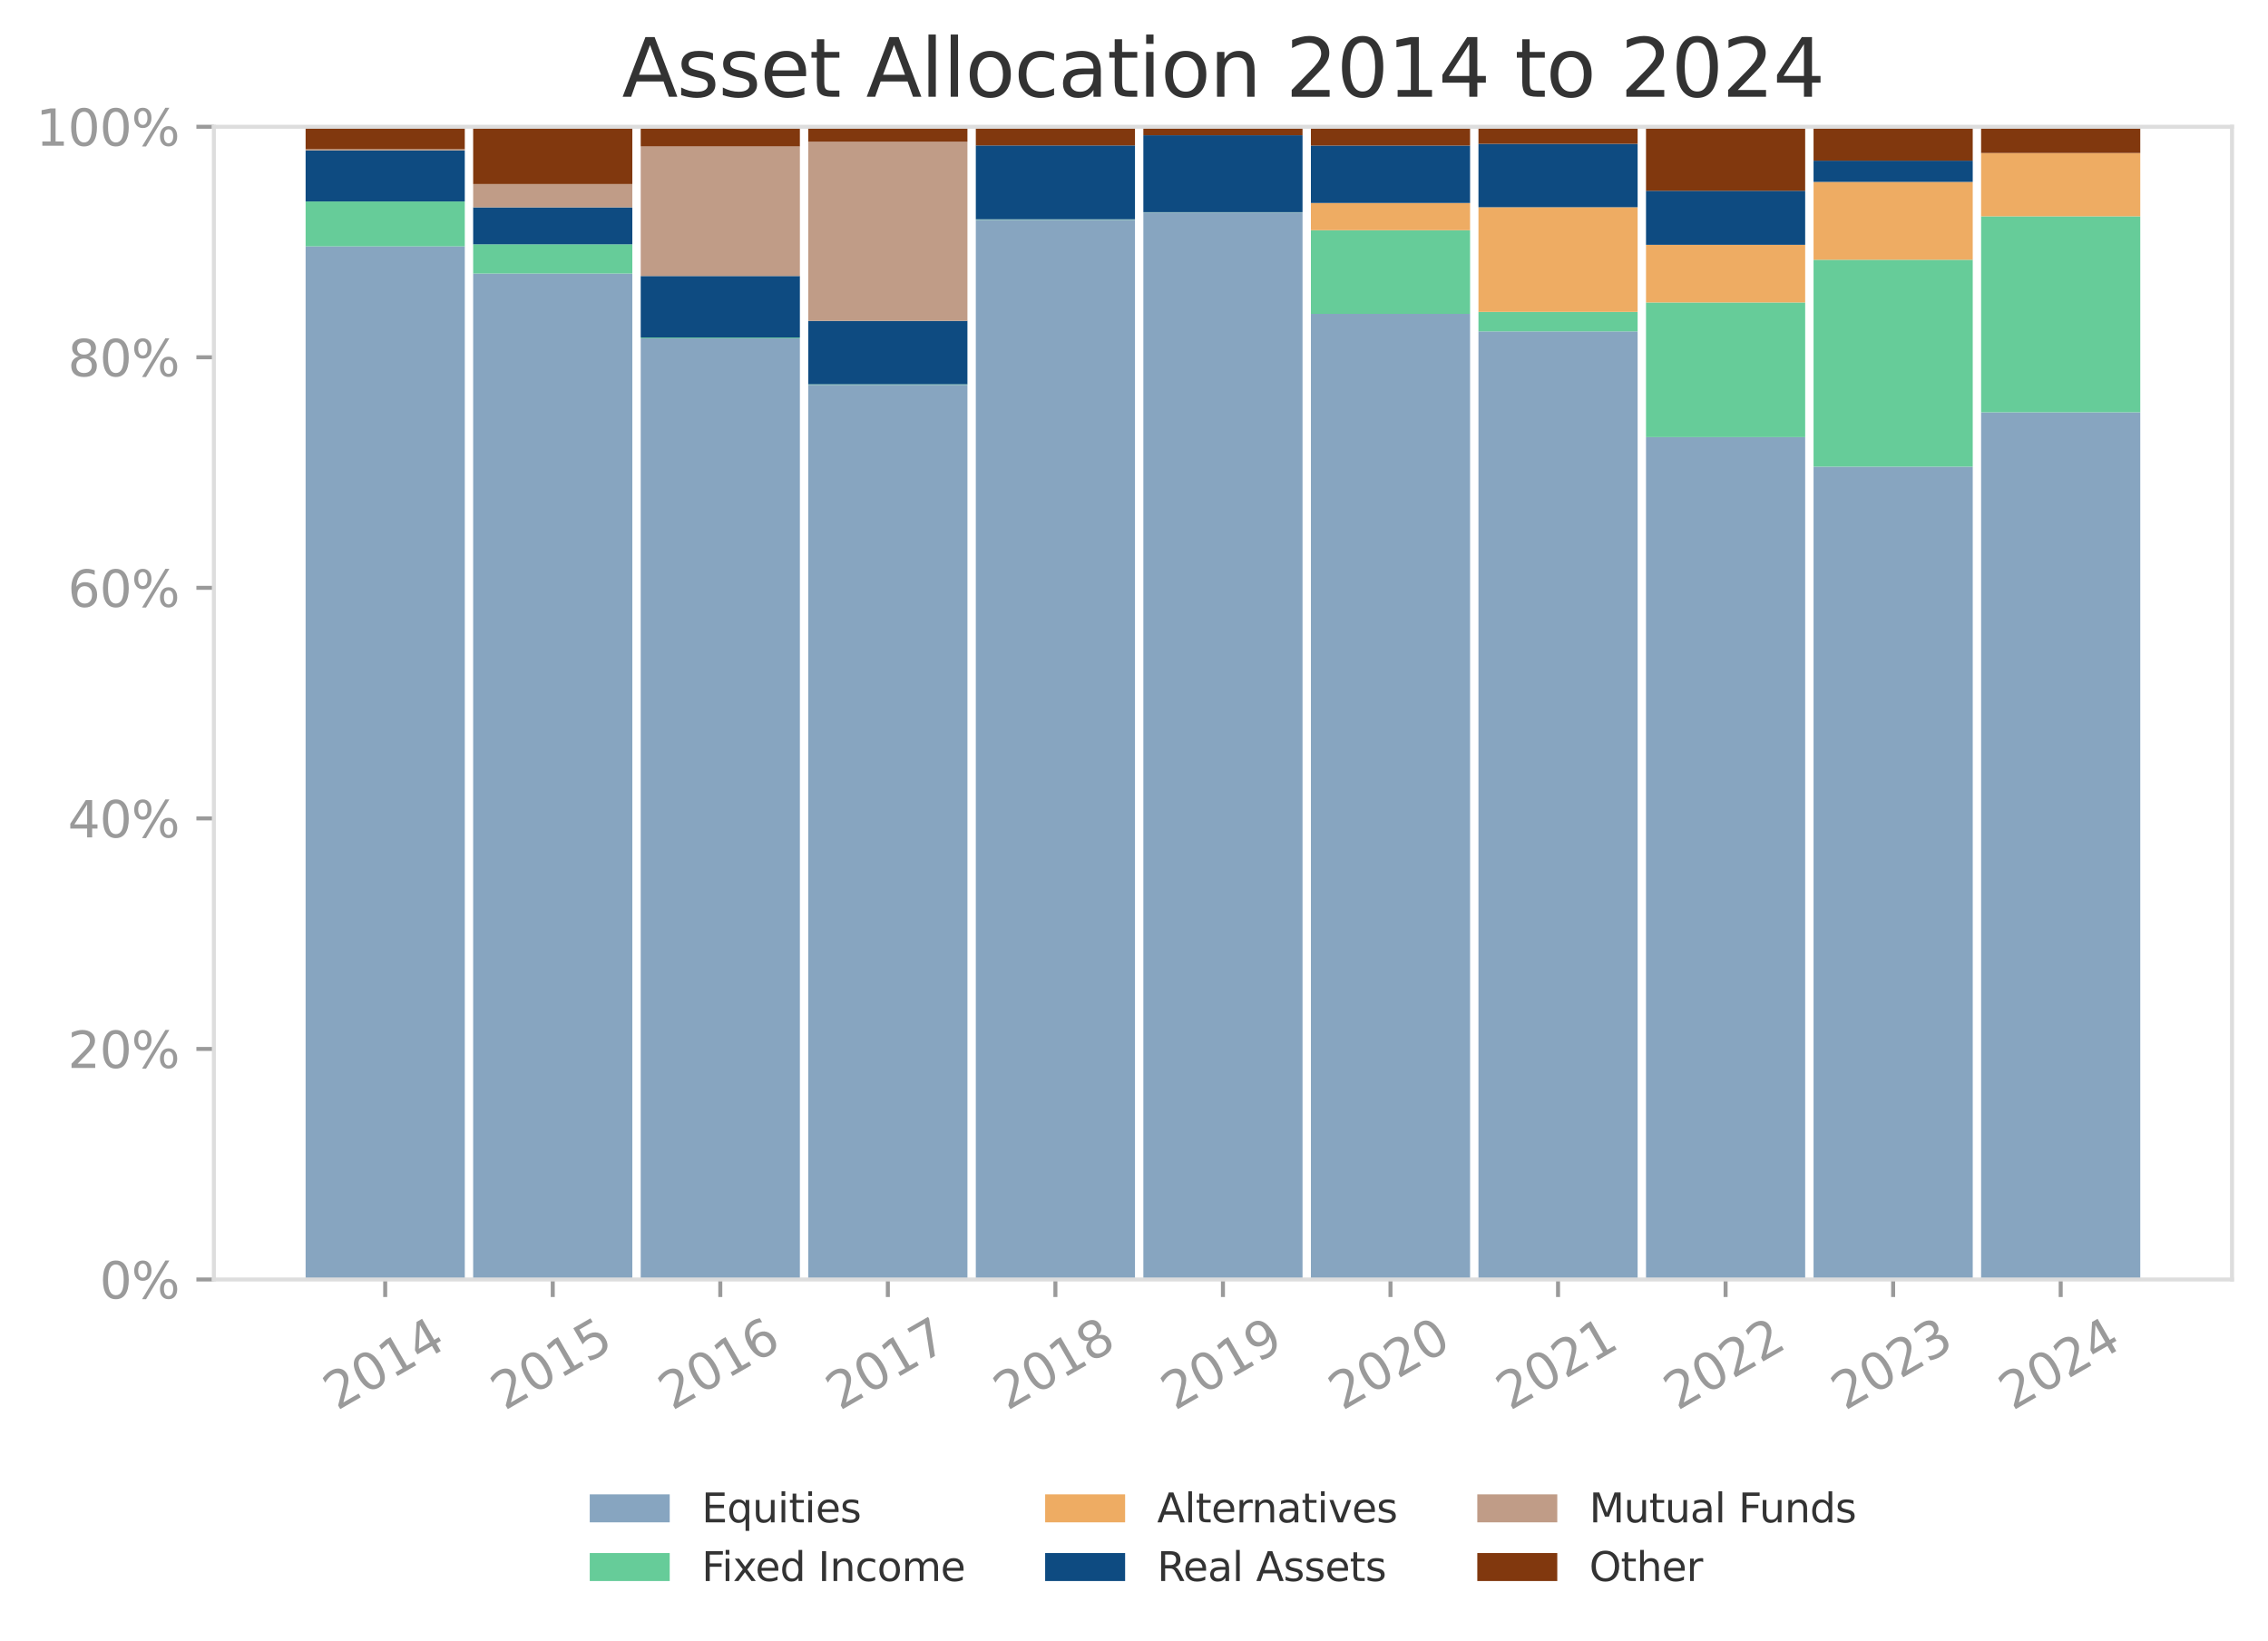 <?xml version="1.0" ?><!DOCTYPE svg  PUBLIC '-//W3C//DTD SVG 1.1//EN'  'http://www.w3.org/Graphics/SVG/1.1/DTD/svg11.dtd'><svg xmlns:xlink="http://www.w3.org/1999/xlink" xmlns="http://www.w3.org/2000/svg" width="100%" viewBox="0 0 453.749 328.398" version="1.1">
 <defs>
  <style type="text/css">*{stroke-linejoin: round; stroke-linecap: butt}</style>
 </defs>
 <g id="figure_1">
  <g id="patch_1">
   <path d="M 0 328.398  L 453.749 328.398  L 453.749 0  L 0 0  L 0 328.398  z " style="fill: none"/>
  </g>
  <g id="axes_1">
   <g id="patch_2">
    <path d="M 42.789 256.004  L 446.549 256.004  L 446.549 25.358  L 42.789 25.358  L 42.789 256.004  z " style="fill: none"/>
   </g>
   <g id="patch_3">
    <path d="M 61.142 256.004  L 92.987 256.004  L 92.987 49.289  L 61.142 49.289  z " clip-path="url(#pe789cc2054)" style="fill: #87a5c0"/>
   </g>
   <g id="patch_4">
    <path d="M 94.663 256.004  L 126.508 256.004  L 126.508 54.73  L 94.663 54.73  z " clip-path="url(#pe789cc2054)" style="fill: #87a5c0"/>
   </g>
   <g id="patch_5">
    <path d="M 128.184 256.004  L 160.029 256.004  L 160.029 67.7  L 128.184 67.7  z " clip-path="url(#pe789cc2054)" style="fill: #87a5c0"/>
   </g>
   <g id="patch_6">
    <path d="M 161.705 256.004  L 193.55 256.004  L 193.55 76.994  L 161.705 76.994  z " clip-path="url(#pe789cc2054)" style="fill: #87a5c0"/>
   </g>
   <g id="patch_7">
    <path d="M 195.226 256.004  L 227.071 256.004  L 227.071 43.97  L 195.226 43.97  z " clip-path="url(#pe789cc2054)" style="fill: #87a5c0"/>
   </g>
   <g id="patch_8">
    <path d="M 228.747 256.004  L 260.592 256.004  L 260.592 42.502  L 228.747 42.502  z " clip-path="url(#pe789cc2054)" style="fill: #87a5c0"/>
   </g>
   <g id="patch_9">
    <path d="M 262.268 256.004  L 294.112 256.004  L 294.112 62.798  L 262.268 62.798  z " clip-path="url(#pe789cc2054)" style="fill: #87a5c0"/>
   </g>
   <g id="patch_10">
    <path d="M 295.789 256.004  L 327.633 256.004  L 327.633 66.309  L 295.789 66.309  z " clip-path="url(#pe789cc2054)" style="fill: #87a5c0"/>
   </g>
   <g id="patch_11">
    <path d="M 329.309 256.004  L 361.154 256.004  L 361.154 87.46  L 329.309 87.46  z " clip-path="url(#pe789cc2054)" style="fill: #87a5c0"/>
   </g>
   <g id="patch_12">
    <path d="M 362.83 256.004  L 394.675 256.004  L 394.675 93.371  L 362.83 93.371  z " clip-path="url(#pe789cc2054)" style="fill: #87a5c0"/>
   </g>
   <g id="patch_13">
    <path d="M 396.351 256.004  L 428.196 256.004  L 428.196 82.494  L 396.351 82.494  z " clip-path="url(#pe789cc2054)" style="fill: #87a5c0"/>
   </g>
   <g id="patch_14">
    <path d="M 61.142 49.289  L 92.987 49.289  L 92.987 40.308  L 61.142 40.308  z " clip-path="url(#pe789cc2054)" style="fill: #66cc99"/>
   </g>
   <g id="patch_15">
    <path d="M 94.663 54.73  L 126.508 54.73  L 126.508 48.881  L 94.663 48.881  z " clip-path="url(#pe789cc2054)" style="fill: #66cc99"/>
   </g>
   <g id="patch_16">
    <path d="M 128.184 67.7  L 160.029 67.7  L 160.029 67.534  L 128.184 67.534  z " clip-path="url(#pe789cc2054)" style="fill: #66cc99"/>
   </g>
   <g id="patch_17">
    <path d="M 161.705 76.994  L 193.55 76.994  L 193.55 76.885  L 161.705 76.885  z " clip-path="url(#pe789cc2054)" style="fill: #66cc99"/>
   </g>
   <g id="patch_18">
    <path d="M 195.226 43.97  L 227.071 43.97  L 227.071 43.882  L 195.226 43.882  z " clip-path="url(#pe789cc2054)" style="fill: #66cc99"/>
   </g>
   <g id="patch_19">
    <path d="M 228.747 42.502  L 260.592 42.502  L 260.592 42.454  L 228.747 42.454  z " clip-path="url(#pe789cc2054)" style="fill: #66cc99"/>
   </g>
   <g id="patch_20">
    <path d="M 262.268 62.798  L 294.112 62.798  L 294.112 46.063  L 262.268 46.063  z " clip-path="url(#pe789cc2054)" style="fill: #66cc99"/>
   </g>
   <g id="patch_21">
    <path d="M 295.789 66.309  L 327.633 66.309  L 327.633 62.401  L 295.789 62.401  z " clip-path="url(#pe789cc2054)" style="fill: #66cc99"/>
   </g>
   <g id="patch_22">
    <path d="M 329.309 87.46  L 361.154 87.46  L 361.154 60.518  L 329.309 60.518  z " clip-path="url(#pe789cc2054)" style="fill: #66cc99"/>
   </g>
   <g id="patch_23">
    <path d="M 362.83 93.371  L 394.675 93.371  L 394.675 51.971  L 362.83 51.971  z " clip-path="url(#pe789cc2054)" style="fill: #66cc99"/>
   </g>
   <g id="patch_24">
    <path d="M 396.351 82.494  L 428.196 82.494  L 428.196 43.281  L 396.351 43.281  z " clip-path="url(#pe789cc2054)" style="fill: #66cc99"/>
   </g>
   <g id="patch_25">
    <path d="M 61.142 40.308  L 92.987 40.308  L 92.987 40.308  L 61.142 40.308  z " clip-path="url(#pe789cc2054)" style="fill: #eeac63"/>
   </g>
   <g id="patch_26">
    <path d="M 94.663 48.881  L 126.508 48.881  L 126.508 48.881  L 94.663 48.881  z " clip-path="url(#pe789cc2054)" style="fill: #eeac63"/>
   </g>
   <g id="patch_27">
    <path d="M 128.184 67.534  L 160.029 67.534  L 160.029 67.534  L 128.184 67.534  z " clip-path="url(#pe789cc2054)" style="fill: #eeac63"/>
   </g>
   <g id="patch_28">
    <path d="M 161.705 76.885  L 193.55 76.885  L 193.55 76.885  L 161.705 76.885  z " clip-path="url(#pe789cc2054)" style="fill: #eeac63"/>
   </g>
   <g id="patch_29">
    <path d="M 195.226 43.882  L 227.071 43.882  L 227.071 43.882  L 195.226 43.882  z " clip-path="url(#pe789cc2054)" style="fill: #eeac63"/>
   </g>
   <g id="patch_30">
    <path d="M 228.747 42.454  L 260.592 42.454  L 260.592 42.454  L 228.747 42.454  z " clip-path="url(#pe789cc2054)" style="fill: #eeac63"/>
   </g>
   <g id="patch_31">
    <path d="M 262.268 46.063  L 294.112 46.063  L 294.112 40.612  L 262.268 40.612  z " clip-path="url(#pe789cc2054)" style="fill: #eeac63"/>
   </g>
   <g id="patch_32">
    <path d="M 295.789 62.401  L 327.633 62.401  L 327.633 41.46  L 295.789 41.46  z " clip-path="url(#pe789cc2054)" style="fill: #eeac63"/>
   </g>
   <g id="patch_33">
    <path d="M 329.309 60.518  L 361.154 60.518  L 361.154 48.983  L 329.309 48.983  z " clip-path="url(#pe789cc2054)" style="fill: #eeac63"/>
   </g>
   <g id="patch_34">
    <path d="M 362.83 51.971  L 394.675 51.971  L 394.675 36.397  L 362.83 36.397  z " clip-path="url(#pe789cc2054)" style="fill: #eeac63"/>
   </g>
   <g id="patch_35">
    <path d="M 396.351 43.281  L 428.196 43.281  L 428.196 30.616  L 396.351 30.616  z " clip-path="url(#pe789cc2054)" style="fill: #eeac63"/>
   </g>
   <g id="patch_36">
    <path d="M 61.142 40.308  L 92.987 40.308  L 92.987 30.09  L 61.142 30.09  z " clip-path="url(#pe789cc2054)" style="fill: #0e4b81"/>
   </g>
   <g id="patch_37">
    <path d="M 94.663 48.881  L 126.508 48.881  L 126.508 41.49  L 94.663 41.49  z " clip-path="url(#pe789cc2054)" style="fill: #0e4b81"/>
   </g>
   <g id="patch_38">
    <path d="M 128.184 67.534  L 160.029 67.534  L 160.029 55.227  L 128.184 55.227  z " clip-path="url(#pe789cc2054)" style="fill: #0e4b81"/>
   </g>
   <g id="patch_39">
    <path d="M 161.705 76.885  L 193.55 76.885  L 193.55 64.194  L 161.705 64.194  z " clip-path="url(#pe789cc2054)" style="fill: #0e4b81"/>
   </g>
   <g id="patch_40">
    <path d="M 195.226 43.882  L 227.071 43.882  L 227.071 29.101  L 195.226 29.101  z " clip-path="url(#pe789cc2054)" style="fill: #0e4b81"/>
   </g>
   <g id="patch_41">
    <path d="M 228.747 42.454  L 260.592 42.454  L 260.592 27.058  L 228.747 27.058  z " clip-path="url(#pe789cc2054)" style="fill: #0e4b81"/>
   </g>
   <g id="patch_42">
    <path d="M 262.268 40.612  L 294.112 40.612  L 294.112 29.127  L 262.268 29.127  z " clip-path="url(#pe789cc2054)" style="fill: #0e4b81"/>
   </g>
   <g id="patch_43">
    <path d="M 295.789 41.46  L 327.633 41.46  L 327.633 28.778  L 295.789 28.778  z " clip-path="url(#pe789cc2054)" style="fill: #0e4b81"/>
   </g>
   <g id="patch_44">
    <path d="M 329.309 48.983  L 361.154 48.983  L 361.154 38.17  L 329.309 38.17  z " clip-path="url(#pe789cc2054)" style="fill: #0e4b81"/>
   </g>
   <g id="patch_45">
    <path d="M 362.83 36.397  L 394.675 36.397  L 394.675 32.145  L 362.83 32.145  z " clip-path="url(#pe789cc2054)" style="fill: #0e4b81"/>
   </g>
   <g id="patch_46">
    <path d="M 396.351 30.616  L 428.196 30.616  L 428.196 30.616  L 396.351 30.616  z " clip-path="url(#pe789cc2054)" style="fill: #0e4b81"/>
   </g>
   <g id="patch_47">
    <path d="M 61.142 30.09  L 92.987 30.09  L 92.987 29.86  L 61.142 29.86  z " clip-path="url(#pe789cc2054)" style="fill: #c09c87"/>
   </g>
   <g id="patch_48">
    <path d="M 94.663 41.49  L 126.508 41.49  L 126.508 36.816  L 94.663 36.816  z " clip-path="url(#pe789cc2054)" style="fill: #c09c87"/>
   </g>
   <g id="patch_49">
    <path d="M 128.184 55.227  L 160.029 55.227  L 160.029 29.289  L 128.184 29.289  z " clip-path="url(#pe789cc2054)" style="fill: #c09c87"/>
   </g>
   <g id="patch_50">
    <path d="M 161.705 64.194  L 193.55 64.194  L 193.55 28.346  L 161.705 28.346  z " clip-path="url(#pe789cc2054)" style="fill: #c09c87"/>
   </g>
   <g id="patch_51">
    <path d="M 195.226 29.101  L 227.071 29.101  L 227.071 29.101  L 195.226 29.101  z " clip-path="url(#pe789cc2054)" style="fill: #c09c87"/>
   </g>
   <g id="patch_52">
    <path d="M 228.747 27.058  L 260.592 27.058  L 260.592 27.058  L 228.747 27.058  z " clip-path="url(#pe789cc2054)" style="fill: #c09c87"/>
   </g>
   <g id="patch_53">
    <path d="M 262.268 29.127  L 294.112 29.127  L 294.112 29.127  L 262.268 29.127  z " clip-path="url(#pe789cc2054)" style="fill: #c09c87"/>
   </g>
   <g id="patch_54">
    <path d="M 295.789 28.778  L 327.633 28.778  L 327.633 28.778  L 295.789 28.778  z " clip-path="url(#pe789cc2054)" style="fill: #c09c87"/>
   </g>
   <g id="patch_55">
    <path d="M 329.309 38.17  L 361.154 38.17  L 361.154 38.17  L 329.309 38.17  z " clip-path="url(#pe789cc2054)" style="fill: #c09c87"/>
   </g>
   <g id="patch_56">
    <path d="M 362.83 32.145  L 394.675 32.145  L 394.675 32.145  L 362.83 32.145  z " clip-path="url(#pe789cc2054)" style="fill: #c09c87"/>
   </g>
   <g id="patch_57">
    <path d="M 396.351 30.616  L 428.196 30.616  L 428.196 30.616  L 396.351 30.616  z " clip-path="url(#pe789cc2054)" style="fill: #c09c87"/>
   </g>
   <g id="patch_58">
    <path d="M 61.142 29.86  L 92.987 29.86  L 92.987 25.358  L 61.142 25.358  z " clip-path="url(#pe789cc2054)" style="fill: #81380e"/>
   </g>
   <g id="patch_59">
    <path d="M 94.663 36.816  L 126.508 36.816  L 126.508 25.358  L 94.663 25.358  z " clip-path="url(#pe789cc2054)" style="fill: #81380e"/>
   </g>
   <g id="patch_60">
    <path d="M 128.184 29.289  L 160.029 29.289  L 160.029 25.147  L 128.184 25.147  z " clip-path="url(#pe789cc2054)" style="fill: #81380e"/>
   </g>
   <g id="patch_61">
    <path d="M 161.705 28.346  L 193.55 28.346  L 193.55 25.161  L 161.705 25.161  z " clip-path="url(#pe789cc2054)" style="fill: #81380e"/>
   </g>
   <g id="patch_62">
    <path d="M 195.226 29.101  L 227.071 29.101  L 227.071 25.306  L 195.226 25.306  z " clip-path="url(#pe789cc2054)" style="fill: #81380e"/>
   </g>
   <g id="patch_63">
    <path d="M 228.747 27.058  L 260.592 27.058  L 260.592 24.411  L 228.747 24.411  z " clip-path="url(#pe789cc2054)" style="fill: #81380e"/>
   </g>
   <g id="patch_64">
    <path d="M 262.268 29.127  L 294.112 29.127  L 294.112 25.358  L 262.268 25.358  z " clip-path="url(#pe789cc2054)" style="fill: #81380e"/>
   </g>
   <g id="patch_65">
    <path d="M 295.789 28.778  L 327.633 28.778  L 327.633 25.358  L 295.789 25.358  z " clip-path="url(#pe789cc2054)" style="fill: #81380e"/>
   </g>
   <g id="patch_66">
    <path d="M 329.309 38.17  L 361.154 38.17  L 361.154 25.358  L 329.309 25.358  z " clip-path="url(#pe789cc2054)" style="fill: #81380e"/>
   </g>
   <g id="patch_67">
    <path d="M 362.83 32.145  L 394.675 32.145  L 394.675 25.358  L 362.83 25.358  z " clip-path="url(#pe789cc2054)" style="fill: #81380e"/>
   </g>
   <g id="patch_68">
    <path d="M 396.351 30.616  L 428.196 30.616  L 428.196 25.35  L 396.351 25.35  z " clip-path="url(#pe789cc2054)" style="fill: #81380e"/>
   </g>
   <g id="matplotlib.axis_1">
    <g id="xtick_1">
     <g id="line2d_1">
      <defs>
       <path id="m62dca1f983" d="M 0 0  L 0 3.5  " style="stroke: #9a9a9a; stroke-width: 0.8"/>
      </defs>
      <g>
       <use xlink:href="#m62dca1f983" x="77.064" y="256.004" style="fill: #9a9a9a; stroke: #9a9a9a; stroke-width: 0.8"/>
      </g>
     </g>
     <g id="text_1">
      <!-- 2014 -->
      <g style="fill: #9a9a9a" transform="translate(67.424 282.309) rotate(-30) scale(0.1 -0.1)">
       <defs>
        <path id="DejaVuSans-32" d="M 1228 531  L 3431 531  L 3431 0  L 469 0  L 469 531  Q 828 903 1448 1529  Q 2069 2156 2228 2338  Q 2531 2678 2651 2914  Q 2772 3150 2772 3378  Q 2772 3750 2511 3984  Q 2250 4219 1831 4219  Q 1534 4219 1204 4116  Q 875 4013 500 3803  L 500 4441  Q 881 4594 1212 4672  Q 1544 4750 1819 4750  Q 2544 4750 2975 4387  Q 3406 4025 3406 3419  Q 3406 3131 3298 2873  Q 3191 2616 2906 2266  Q 2828 2175 2409 1742  Q 1991 1309 1228 531  z " transform="scale(0.016)"/>
        <path id="DejaVuSans-30" d="M 2034 4250  Q 1547 4250 1301 3770  Q 1056 3291 1056 2328  Q 1056 1369 1301 889  Q 1547 409 2034 409  Q 2525 409 2770 889  Q 3016 1369 3016 2328  Q 3016 3291 2770 3770  Q 2525 4250 2034 4250  z M 2034 4750  Q 2819 4750 3233 4129  Q 3647 3509 3647 2328  Q 3647 1150 3233 529  Q 2819 -91 2034 -91  Q 1250 -91 836 529  Q 422 1150 422 2328  Q 422 3509 836 4129  Q 1250 4750 2034 4750  z " transform="scale(0.016)"/>
        <path id="DejaVuSans-31" d="M 794 531  L 1825 531  L 1825 4091  L 703 3866  L 703 4441  L 1819 4666  L 2450 4666  L 2450 531  L 3481 531  L 3481 0  L 794 0  L 794 531  z " transform="scale(0.016)"/>
        <path id="DejaVuSans-34" d="M 2419 4116  L 825 1625  L 2419 1625  L 2419 4116  z M 2253 4666  L 3047 4666  L 3047 1625  L 3713 1625  L 3713 1100  L 3047 1100  L 3047 0  L 2419 0  L 2419 1100  L 313 1100  L 313 1709  L 2253 4666  z " transform="scale(0.016)"/>
       </defs>
       <use xlink:href="#DejaVuSans-32"/>
       <use xlink:href="#DejaVuSans-30" x="63.623"/>
       <use xlink:href="#DejaVuSans-31" x="127.246"/>
       <use xlink:href="#DejaVuSans-34" x="190.869"/>
      </g>
     </g>
    </g>
    <g id="xtick_2">
     <g id="line2d_2">
      <g>
       <use xlink:href="#m62dca1f983" x="110.585" y="256.004" style="fill: #9a9a9a; stroke: #9a9a9a; stroke-width: 0.8"/>
      </g>
     </g>
     <g id="text_2">
      <!-- 2015 -->
      <g style="fill: #9a9a9a" transform="translate(100.945 282.309) rotate(-30) scale(0.1 -0.1)">
       <defs>
        <path id="DejaVuSans-35" d="M 691 4666  L 3169 4666  L 3169 4134  L 1269 4134  L 1269 2991  Q 1406 3038 1543 3061  Q 1681 3084 1819 3084  Q 2600 3084 3056 2656  Q 3513 2228 3513 1497  Q 3513 744 3044 326  Q 2575 -91 1722 -91  Q 1428 -91 1123 -41  Q 819 9 494 109  L 494 744  Q 775 591 1075 516  Q 1375 441 1709 441  Q 2250 441 2565 725  Q 2881 1009 2881 1497  Q 2881 1984 2565 2268  Q 2250 2553 1709 2553  Q 1456 2553 1204 2497  Q 953 2441 691 2322  L 691 4666  z " transform="scale(0.016)"/>
       </defs>
       <use xlink:href="#DejaVuSans-32"/>
       <use xlink:href="#DejaVuSans-30" x="63.623"/>
       <use xlink:href="#DejaVuSans-31" x="127.246"/>
       <use xlink:href="#DejaVuSans-35" x="190.869"/>
      </g>
     </g>
    </g>
    <g id="xtick_3">
     <g id="line2d_3">
      <g>
       <use xlink:href="#m62dca1f983" x="144.106" y="256.004" style="fill: #9a9a9a; stroke: #9a9a9a; stroke-width: 0.8"/>
      </g>
     </g>
     <g id="text_3">
      <!-- 2016 -->
      <g style="fill: #9a9a9a" transform="translate(134.466 282.309) rotate(-30) scale(0.1 -0.1)">
       <defs>
        <path id="DejaVuSans-36" d="M 2113 2584  Q 1688 2584 1439 2293  Q 1191 2003 1191 1497  Q 1191 994 1439 701  Q 1688 409 2113 409  Q 2538 409 2786 701  Q 3034 994 3034 1497  Q 3034 2003 2786 2293  Q 2538 2584 2113 2584  z M 3366 4563  L 3366 3988  Q 3128 4100 2886 4159  Q 2644 4219 2406 4219  Q 1781 4219 1451 3797  Q 1122 3375 1075 2522  Q 1259 2794 1537 2939  Q 1816 3084 2150 3084  Q 2853 3084 3261 2657  Q 3669 2231 3669 1497  Q 3669 778 3244 343  Q 2819 -91 2113 -91  Q 1303 -91 875 529  Q 447 1150 447 2328  Q 447 3434 972 4092  Q 1497 4750 2381 4750  Q 2619 4750 2861 4703  Q 3103 4656 3366 4563  z " transform="scale(0.016)"/>
       </defs>
       <use xlink:href="#DejaVuSans-32"/>
       <use xlink:href="#DejaVuSans-30" x="63.623"/>
       <use xlink:href="#DejaVuSans-31" x="127.246"/>
       <use xlink:href="#DejaVuSans-36" x="190.869"/>
      </g>
     </g>
    </g>
    <g id="xtick_4">
     <g id="line2d_4">
      <g>
       <use xlink:href="#m62dca1f983" x="177.627" y="256.004" style="fill: #9a9a9a; stroke: #9a9a9a; stroke-width: 0.8"/>
      </g>
     </g>
     <g id="text_4">
      <!-- 2017 -->
      <g style="fill: #9a9a9a" transform="translate(167.987 282.309) rotate(-30) scale(0.1 -0.1)">
       <defs>
        <path id="DejaVuSans-37" d="M 525 4666  L 3525 4666  L 3525 4397  L 1831 0  L 1172 0  L 2766 4134  L 525 4134  L 525 4666  z " transform="scale(0.016)"/>
       </defs>
       <use xlink:href="#DejaVuSans-32"/>
       <use xlink:href="#DejaVuSans-30" x="63.623"/>
       <use xlink:href="#DejaVuSans-31" x="127.246"/>
       <use xlink:href="#DejaVuSans-37" x="190.869"/>
      </g>
     </g>
    </g>
    <g id="xtick_5">
     <g id="line2d_5">
      <g>
       <use xlink:href="#m62dca1f983" x="211.148" y="256.004" style="fill: #9a9a9a; stroke: #9a9a9a; stroke-width: 0.8"/>
      </g>
     </g>
     <g id="text_5">
      <!-- 2018 -->
      <g style="fill: #9a9a9a" transform="translate(201.508 282.309) rotate(-30) scale(0.1 -0.1)">
       <defs>
        <path id="DejaVuSans-38" d="M 2034 2216  Q 1584 2216 1326 1975  Q 1069 1734 1069 1313  Q 1069 891 1326 650  Q 1584 409 2034 409  Q 2484 409 2743 651  Q 3003 894 3003 1313  Q 3003 1734 2745 1975  Q 2488 2216 2034 2216  z M 1403 2484  Q 997 2584 770 2862  Q 544 3141 544 3541  Q 544 4100 942 4425  Q 1341 4750 2034 4750  Q 2731 4750 3128 4425  Q 3525 4100 3525 3541  Q 3525 3141 3298 2862  Q 3072 2584 2669 2484  Q 3125 2378 3379 2068  Q 3634 1759 3634 1313  Q 3634 634 3220 271  Q 2806 -91 2034 -91  Q 1263 -91 848 271  Q 434 634 434 1313  Q 434 1759 690 2068  Q 947 2378 1403 2484  z M 1172 3481  Q 1172 3119 1398 2916  Q 1625 2713 2034 2713  Q 2441 2713 2670 2916  Q 2900 3119 2900 3481  Q 2900 3844 2670 4047  Q 2441 4250 2034 4250  Q 1625 4250 1398 4047  Q 1172 3844 1172 3481  z " transform="scale(0.016)"/>
       </defs>
       <use xlink:href="#DejaVuSans-32"/>
       <use xlink:href="#DejaVuSans-30" x="63.623"/>
       <use xlink:href="#DejaVuSans-31" x="127.246"/>
       <use xlink:href="#DejaVuSans-38" x="190.869"/>
      </g>
     </g>
    </g>
    <g id="xtick_6">
     <g id="line2d_6">
      <g>
       <use xlink:href="#m62dca1f983" x="244.669" y="256.004" style="fill: #9a9a9a; stroke: #9a9a9a; stroke-width: 0.8"/>
      </g>
     </g>
     <g id="text_6">
      <!-- 2019 -->
      <g style="fill: #9a9a9a" transform="translate(235.029 282.309) rotate(-30) scale(0.1 -0.1)">
       <defs>
        <path id="DejaVuSans-39" d="M 703 97  L 703 672  Q 941 559 1184 500  Q 1428 441 1663 441  Q 2288 441 2617 861  Q 2947 1281 2994 2138  Q 2813 1869 2534 1725  Q 2256 1581 1919 1581  Q 1219 1581 811 2004  Q 403 2428 403 3163  Q 403 3881 828 4315  Q 1253 4750 1959 4750  Q 2769 4750 3195 4129  Q 3622 3509 3622 2328  Q 3622 1225 3098 567  Q 2575 -91 1691 -91  Q 1453 -91 1209 -44  Q 966 3 703 97  z M 1959 2075  Q 2384 2075 2632 2365  Q 2881 2656 2881 3163  Q 2881 3666 2632 3958  Q 2384 4250 1959 4250  Q 1534 4250 1286 3958  Q 1038 3666 1038 3163  Q 1038 2656 1286 2365  Q 1534 2075 1959 2075  z " transform="scale(0.016)"/>
       </defs>
       <use xlink:href="#DejaVuSans-32"/>
       <use xlink:href="#DejaVuSans-30" x="63.623"/>
       <use xlink:href="#DejaVuSans-31" x="127.246"/>
       <use xlink:href="#DejaVuSans-39" x="190.869"/>
      </g>
     </g>
    </g>
    <g id="xtick_7">
     <g id="line2d_7">
      <g>
       <use xlink:href="#m62dca1f983" x="278.19" y="256.004" style="fill: #9a9a9a; stroke: #9a9a9a; stroke-width: 0.8"/>
      </g>
     </g>
     <g id="text_7">
      <!-- 2020 -->
      <g style="fill: #9a9a9a" transform="translate(268.55 282.309) rotate(-30) scale(0.1 -0.1)">
       <use xlink:href="#DejaVuSans-32"/>
       <use xlink:href="#DejaVuSans-30" x="63.623"/>
       <use xlink:href="#DejaVuSans-32" x="127.246"/>
       <use xlink:href="#DejaVuSans-30" x="190.869"/>
      </g>
     </g>
    </g>
    <g id="xtick_8">
     <g id="line2d_8">
      <g>
       <use xlink:href="#m62dca1f983" x="311.711" y="256.004" style="fill: #9a9a9a; stroke: #9a9a9a; stroke-width: 0.8"/>
      </g>
     </g>
     <g id="text_8">
      <!-- 2021 -->
      <g style="fill: #9a9a9a" transform="translate(302.071 282.309) rotate(-30) scale(0.1 -0.1)">
       <use xlink:href="#DejaVuSans-32"/>
       <use xlink:href="#DejaVuSans-30" x="63.623"/>
       <use xlink:href="#DejaVuSans-32" x="127.246"/>
       <use xlink:href="#DejaVuSans-31" x="190.869"/>
      </g>
     </g>
    </g>
    <g id="xtick_9">
     <g id="line2d_9">
      <g>
       <use xlink:href="#m62dca1f983" x="345.232" y="256.004" style="fill: #9a9a9a; stroke: #9a9a9a; stroke-width: 0.8"/>
      </g>
     </g>
     <g id="text_9">
      <!-- 2022 -->
      <g style="fill: #9a9a9a" transform="translate(335.591 282.309) rotate(-30) scale(0.1 -0.1)">
       <use xlink:href="#DejaVuSans-32"/>
       <use xlink:href="#DejaVuSans-30" x="63.623"/>
       <use xlink:href="#DejaVuSans-32" x="127.246"/>
       <use xlink:href="#DejaVuSans-32" x="190.869"/>
      </g>
     </g>
    </g>
    <g id="xtick_10">
     <g id="line2d_10">
      <g>
       <use xlink:href="#m62dca1f983" x="378.753" y="256.004" style="fill: #9a9a9a; stroke: #9a9a9a; stroke-width: 0.8"/>
      </g>
     </g>
     <g id="text_10">
      <!-- 2023 -->
      <g style="fill: #9a9a9a" transform="translate(369.112 282.309) rotate(-30) scale(0.1 -0.1)">
       <defs>
        <path id="DejaVuSans-33" d="M 2597 2516  Q 3050 2419 3304 2112  Q 3559 1806 3559 1356  Q 3559 666 3084 287  Q 2609 -91 1734 -91  Q 1441 -91 1130 -33  Q 819 25 488 141  L 488 750  Q 750 597 1062 519  Q 1375 441 1716 441  Q 2309 441 2620 675  Q 2931 909 2931 1356  Q 2931 1769 2642 2001  Q 2353 2234 1838 2234  L 1294 2234  L 1294 2753  L 1863 2753  Q 2328 2753 2575 2939  Q 2822 3125 2822 3475  Q 2822 3834 2567 4026  Q 2313 4219 1838 4219  Q 1578 4219 1281 4162  Q 984 4106 628 3988  L 628 4550  Q 988 4650 1302 4700  Q 1616 4750 1894 4750  Q 2613 4750 3031 4423  Q 3450 4097 3450 3541  Q 3450 3153 3228 2886  Q 3006 2619 2597 2516  z " transform="scale(0.016)"/>
       </defs>
       <use xlink:href="#DejaVuSans-32"/>
       <use xlink:href="#DejaVuSans-30" x="63.623"/>
       <use xlink:href="#DejaVuSans-32" x="127.246"/>
       <use xlink:href="#DejaVuSans-33" x="190.869"/>
      </g>
     </g>
    </g>
    <g id="xtick_11">
     <g id="line2d_11">
      <g>
       <use xlink:href="#m62dca1f983" x="412.274" y="256.004" style="fill: #9a9a9a; stroke: #9a9a9a; stroke-width: 0.8"/>
      </g>
     </g>
     <g id="text_11">
      <!-- 2024 -->
      <g style="fill: #9a9a9a" transform="translate(402.633 282.309) rotate(-30) scale(0.1 -0.1)">
       <use xlink:href="#DejaVuSans-32"/>
       <use xlink:href="#DejaVuSans-30" x="63.623"/>
       <use xlink:href="#DejaVuSans-32" x="127.246"/>
       <use xlink:href="#DejaVuSans-34" x="190.869"/>
      </g>
     </g>
    </g>
   </g>
   <g id="matplotlib.axis_2">
    <g id="ytick_1">
     <g id="line2d_12">
      <defs>
       <path id="m4199da5efb" d="M 0 0  L -3.5 0  " style="stroke: #9a9a9a; stroke-width: 0.8"/>
      </defs>
      <g>
       <use xlink:href="#m4199da5efb" x="42.789" y="256.004" style="fill: #9a9a9a; stroke: #9a9a9a; stroke-width: 0.8"/>
      </g>
     </g>
     <g id="text_12">
      <!-- 0% -->
      <g style="fill: #9a9a9a" transform="translate(19.925 259.803) scale(0.1 -0.1)">
       <defs>
        <path id="DejaVuSans-25" d="M 4653 2053  Q 4381 2053 4226 1822  Q 4072 1591 4072 1178  Q 4072 772 4226 539  Q 4381 306 4653 306  Q 4919 306 5073 539  Q 5228 772 5228 1178  Q 5228 1588 5073 1820  Q 4919 2053 4653 2053  z M 4653 2450  Q 5147 2450 5437 2106  Q 5728 1763 5728 1178  Q 5728 594 5436 251  Q 5144 -91 4653 -91  Q 4153 -91 3862 251  Q 3572 594 3572 1178  Q 3572 1766 3864 2108  Q 4156 2450 4653 2450  z M 1428 4353  Q 1159 4353 1004 4120  Q 850 3888 850 3481  Q 850 3069 1003 2837  Q 1156 2606 1428 2606  Q 1700 2606 1854 2837  Q 2009 3069 2009 3481  Q 2009 3884 1853 4118  Q 1697 4353 1428 4353  z M 4250 4750  L 4750 4750  L 1831 -91  L 1331 -91  L 4250 4750  z M 1428 4750  Q 1922 4750 2215 4408  Q 2509 4066 2509 3481  Q 2509 2891 2217 2550  Q 1925 2209 1428 2209  Q 931 2209 642 2551  Q 353 2894 353 3481  Q 353 4063 643 4406  Q 934 4750 1428 4750  z " transform="scale(0.016)"/>
       </defs>
       <use xlink:href="#DejaVuSans-30"/>
       <use xlink:href="#DejaVuSans-25" x="63.623"/>
      </g>
     </g>
    </g>
    <g id="ytick_2">
     <g id="line2d_13">
      <g>
       <use xlink:href="#m4199da5efb" x="42.789" y="209.875" style="fill: #9a9a9a; stroke: #9a9a9a; stroke-width: 0.8"/>
      </g>
     </g>
     <g id="text_13">
      <!-- 20% -->
      <g style="fill: #9a9a9a" transform="translate(13.562 213.674) scale(0.1 -0.1)">
       <use xlink:href="#DejaVuSans-32"/>
       <use xlink:href="#DejaVuSans-30" x="63.623"/>
       <use xlink:href="#DejaVuSans-25" x="127.246"/>
      </g>
     </g>
    </g>
    <g id="ytick_3">
     <g id="line2d_14">
      <g>
       <use xlink:href="#m4199da5efb" x="42.789" y="163.745" style="fill: #9a9a9a; stroke: #9a9a9a; stroke-width: 0.8"/>
      </g>
     </g>
     <g id="text_14">
      <!-- 40% -->
      <g style="fill: #9a9a9a" transform="translate(13.562 167.545) scale(0.1 -0.1)">
       <use xlink:href="#DejaVuSans-34"/>
       <use xlink:href="#DejaVuSans-30" x="63.623"/>
       <use xlink:href="#DejaVuSans-25" x="127.246"/>
      </g>
     </g>
    </g>
    <g id="ytick_4">
     <g id="line2d_15">
      <g>
       <use xlink:href="#m4199da5efb" x="42.789" y="117.616" style="fill: #9a9a9a; stroke: #9a9a9a; stroke-width: 0.8"/>
      </g>
     </g>
     <g id="text_15">
      <!-- 60% -->
      <g style="fill: #9a9a9a" transform="translate(13.562 121.415) scale(0.1 -0.1)">
       <use xlink:href="#DejaVuSans-36"/>
       <use xlink:href="#DejaVuSans-30" x="63.623"/>
       <use xlink:href="#DejaVuSans-25" x="127.246"/>
      </g>
     </g>
    </g>
    <g id="ytick_5">
     <g id="line2d_16">
      <g>
       <use xlink:href="#m4199da5efb" x="42.789" y="71.487" style="fill: #9a9a9a; stroke: #9a9a9a; stroke-width: 0.8"/>
      </g>
     </g>
     <g id="text_16">
      <!-- 80% -->
      <g style="fill: #9a9a9a" transform="translate(13.562 75.286) scale(0.1 -0.1)">
       <use xlink:href="#DejaVuSans-38"/>
       <use xlink:href="#DejaVuSans-30" x="63.623"/>
       <use xlink:href="#DejaVuSans-25" x="127.246"/>
      </g>
     </g>
    </g>
    <g id="ytick_6">
     <g id="line2d_17">
      <g>
       <use xlink:href="#m4199da5efb" x="42.789" y="25.358" style="fill: #9a9a9a; stroke: #9a9a9a; stroke-width: 0.8"/>
      </g>
     </g>
     <g id="text_17">
      <!-- 100% -->
      <g style="fill: #9a9a9a" transform="translate(7.2 29.157) scale(0.1 -0.1)">
       <use xlink:href="#DejaVuSans-31"/>
       <use xlink:href="#DejaVuSans-30" x="63.623"/>
       <use xlink:href="#DejaVuSans-30" x="127.246"/>
       <use xlink:href="#DejaVuSans-25" x="190.869"/>
      </g>
     </g>
    </g>
   </g>
   <g id="patch_69">
    <path d="M 42.789 256.004  L 42.789 25.358  " style="fill: none; stroke: #dddddd; stroke-width: 0.8; stroke-linejoin: miter; stroke-linecap: square"/>
   </g>
   <g id="patch_70">
    <path d="M 446.549 256.004  L 446.549 25.358  " style="fill: none; stroke: #dddddd; stroke-width: 0.8; stroke-linejoin: miter; stroke-linecap: square"/>
   </g>
   <g id="patch_71">
    <path d="M 42.789 256.004  L 446.549 256.004  " style="fill: none; stroke: #dddddd; stroke-width: 0.8; stroke-linejoin: miter; stroke-linecap: square"/>
   </g>
   <g id="patch_72">
    <path d="M 42.789 25.358  L 446.549 25.358  " style="fill: none; stroke: #dddddd; stroke-width: 0.8; stroke-linejoin: miter; stroke-linecap: square"/>
   </g>
   <g id="text_18">
    <!-- Asset Allocation 2014 to 2024 -->
    <g style="fill: #333333" transform="translate(124.444 19.358) scale(0.16 -0.16)">
     <defs>
      <path id="DejaVuSans-41" d="M 2188 4044  L 1331 1722  L 3047 1722  L 2188 4044  z M 1831 4666  L 2547 4666  L 4325 0  L 3669 0  L 3244 1197  L 1141 1197  L 716 0  L 50 0  L 1831 4666  z " transform="scale(0.016)"/>
      <path id="DejaVuSans-73" d="M 2834 3397  L 2834 2853  Q 2591 2978 2328 3040  Q 2066 3103 1784 3103  Q 1356 3103 1142 2972  Q 928 2841 928 2578  Q 928 2378 1081 2264  Q 1234 2150 1697 2047  L 1894 2003  Q 2506 1872 2764 1633  Q 3022 1394 3022 966  Q 3022 478 2636 193  Q 2250 -91 1575 -91  Q 1294 -91 989 -36  Q 684 19 347 128  L 347 722  Q 666 556 975 473  Q 1284 391 1588 391  Q 1994 391 2212 530  Q 2431 669 2431 922  Q 2431 1156 2273 1281  Q 2116 1406 1581 1522  L 1381 1569  Q 847 1681 609 1914  Q 372 2147 372 2553  Q 372 3047 722 3315  Q 1072 3584 1716 3584  Q 2034 3584 2315 3537  Q 2597 3491 2834 3397  z " transform="scale(0.016)"/>
      <path id="DejaVuSans-65" d="M 3597 1894  L 3597 1613  L 953 1613  Q 991 1019 1311 708  Q 1631 397 2203 397  Q 2534 397 2845 478  Q 3156 559 3463 722  L 3463 178  Q 3153 47 2828 -22  Q 2503 -91 2169 -91  Q 1331 -91 842 396  Q 353 884 353 1716  Q 353 2575 817 3079  Q 1281 3584 2069 3584  Q 2775 3584 3186 3129  Q 3597 2675 3597 1894  z M 3022 2063  Q 3016 2534 2758 2815  Q 2500 3097 2075 3097  Q 1594 3097 1305 2825  Q 1016 2553 972 2059  L 3022 2063  z " transform="scale(0.016)"/>
      <path id="DejaVuSans-74" d="M 1172 4494  L 1172 3500  L 2356 3500  L 2356 3053  L 1172 3053  L 1172 1153  Q 1172 725 1289 603  Q 1406 481 1766 481  L 2356 481  L 2356 0  L 1766 0  Q 1100 0 847 248  Q 594 497 594 1153  L 594 3053  L 172 3053  L 172 3500  L 594 3500  L 594 4494  L 1172 4494  z " transform="scale(0.016)"/>
      <path id="DejaVuSans-20" transform="scale(0.016)"/>
      <path id="DejaVuSans-6c" d="M 603 4863  L 1178 4863  L 1178 0  L 603 0  L 603 4863  z " transform="scale(0.016)"/>
      <path id="DejaVuSans-6f" d="M 1959 3097  Q 1497 3097 1228 2736  Q 959 2375 959 1747  Q 959 1119 1226 758  Q 1494 397 1959 397  Q 2419 397 2687 759  Q 2956 1122 2956 1747  Q 2956 2369 2687 2733  Q 2419 3097 1959 3097  z M 1959 3584  Q 2709 3584 3137 3096  Q 3566 2609 3566 1747  Q 3566 888 3137 398  Q 2709 -91 1959 -91  Q 1206 -91 779 398  Q 353 888 353 1747  Q 353 2609 779 3096  Q 1206 3584 1959 3584  z " transform="scale(0.016)"/>
      <path id="DejaVuSans-63" d="M 3122 3366  L 3122 2828  Q 2878 2963 2633 3030  Q 2388 3097 2138 3097  Q 1578 3097 1268 2742  Q 959 2388 959 1747  Q 959 1106 1268 751  Q 1578 397 2138 397  Q 2388 397 2633 464  Q 2878 531 3122 666  L 3122 134  Q 2881 22 2623 -34  Q 2366 -91 2075 -91  Q 1284 -91 818 406  Q 353 903 353 1747  Q 353 2603 823 3093  Q 1294 3584 2113 3584  Q 2378 3584 2631 3529  Q 2884 3475 3122 3366  z " transform="scale(0.016)"/>
      <path id="DejaVuSans-61" d="M 2194 1759  Q 1497 1759 1228 1600  Q 959 1441 959 1056  Q 959 750 1161 570  Q 1363 391 1709 391  Q 2188 391 2477 730  Q 2766 1069 2766 1631  L 2766 1759  L 2194 1759  z M 3341 1997  L 3341 0  L 2766 0  L 2766 531  Q 2569 213 2275 61  Q 1981 -91 1556 -91  Q 1019 -91 701 211  Q 384 513 384 1019  Q 384 1609 779 1909  Q 1175 2209 1959 2209  L 2766 2209  L 2766 2266  Q 2766 2663 2505 2880  Q 2244 3097 1772 3097  Q 1472 3097 1187 3025  Q 903 2953 641 2809  L 641 3341  Q 956 3463 1253 3523  Q 1550 3584 1831 3584  Q 2591 3584 2966 3190  Q 3341 2797 3341 1997  z " transform="scale(0.016)"/>
      <path id="DejaVuSans-69" d="M 603 3500  L 1178 3500  L 1178 0  L 603 0  L 603 3500  z M 603 4863  L 1178 4863  L 1178 4134  L 603 4134  L 603 4863  z " transform="scale(0.016)"/>
      <path id="DejaVuSans-6e" d="M 3513 2113  L 3513 0  L 2938 0  L 2938 2094  Q 2938 2591 2744 2837  Q 2550 3084 2163 3084  Q 1697 3084 1428 2787  Q 1159 2491 1159 1978  L 1159 0  L 581 0  L 581 3500  L 1159 3500  L 1159 2956  Q 1366 3272 1645 3428  Q 1925 3584 2291 3584  Q 2894 3584 3203 3211  Q 3513 2838 3513 2113  z " transform="scale(0.016)"/>
     </defs>
     <use xlink:href="#DejaVuSans-41"/>
     <use xlink:href="#DejaVuSans-73" x="68.408"/>
     <use xlink:href="#DejaVuSans-73" x="120.508"/>
     <use xlink:href="#DejaVuSans-65" x="172.607"/>
     <use xlink:href="#DejaVuSans-74" x="234.131"/>
     <use xlink:href="#DejaVuSans-20" x="273.34"/>
     <use xlink:href="#DejaVuSans-41" x="305.127"/>
     <use xlink:href="#DejaVuSans-6c" x="373.535"/>
     <use xlink:href="#DejaVuSans-6c" x="401.318"/>
     <use xlink:href="#DejaVuSans-6f" x="429.102"/>
     <use xlink:href="#DejaVuSans-63" x="490.283"/>
     <use xlink:href="#DejaVuSans-61" x="545.264"/>
     <use xlink:href="#DejaVuSans-74" x="606.543"/>
     <use xlink:href="#DejaVuSans-69" x="645.752"/>
     <use xlink:href="#DejaVuSans-6f" x="673.535"/>
     <use xlink:href="#DejaVuSans-6e" x="734.717"/>
     <use xlink:href="#DejaVuSans-20" x="798.096"/>
     <use xlink:href="#DejaVuSans-32" x="829.883"/>
     <use xlink:href="#DejaVuSans-30" x="893.506"/>
     <use xlink:href="#DejaVuSans-31" x="957.129"/>
     <use xlink:href="#DejaVuSans-34" x="1020.752"/>
     <use xlink:href="#DejaVuSans-20" x="1084.375"/>
     <use xlink:href="#DejaVuSans-74" x="1116.162"/>
     <use xlink:href="#DejaVuSans-6f" x="1155.371"/>
     <use xlink:href="#DejaVuSans-20" x="1216.553"/>
     <use xlink:href="#DejaVuSans-32" x="1248.34"/>
     <use xlink:href="#DejaVuSans-30" x="1311.963"/>
     <use xlink:href="#DejaVuSans-32" x="1375.586"/>
     <use xlink:href="#DejaVuSans-34" x="1439.209"/>
    </g>
   </g>
   <g id="legend_1">
    <g id="patch_73">
     <path d="M 117.987 304.592  L 133.987 304.592  L 133.987 298.992  L 117.987 298.992  z " style="fill: #87a5c0"/>
    </g>
    <g id="text_19">
     <!-- Equities -->
     <g style="fill: #333333" transform="translate(140.387 304.592) scale(0.08 -0.08)">
      <defs>
       <path id="DejaVuSans-45" d="M 628 4666  L 3578 4666  L 3578 4134  L 1259 4134  L 1259 2753  L 3481 2753  L 3481 2222  L 1259 2222  L 1259 531  L 3634 531  L 3634 0  L 628 0  L 628 4666  z " transform="scale(0.016)"/>
       <path id="DejaVuSans-71" d="M 947 1747  Q 947 1113 1208 752  Q 1469 391 1925 391  Q 2381 391 2643 752  Q 2906 1113 2906 1747  Q 2906 2381 2643 2742  Q 2381 3103 1925 3103  Q 1469 3103 1208 2742  Q 947 2381 947 1747  z M 2906 525  Q 2725 213 2448 61  Q 2172 -91 1784 -91  Q 1150 -91 751 415  Q 353 922 353 1747  Q 353 2572 751 3078  Q 1150 3584 1784 3584  Q 2172 3584 2448 3432  Q 2725 3281 2906 2969  L 2906 3500  L 3481 3500  L 3481 -1331  L 2906 -1331  L 2906 525  z " transform="scale(0.016)"/>
       <path id="DejaVuSans-75" d="M 544 1381  L 544 3500  L 1119 3500  L 1119 1403  Q 1119 906 1312 657  Q 1506 409 1894 409  Q 2359 409 2629 706  Q 2900 1003 2900 1516  L 2900 3500  L 3475 3500  L 3475 0  L 2900 0  L 2900 538  Q 2691 219 2414 64  Q 2138 -91 1772 -91  Q 1169 -91 856 284  Q 544 659 544 1381  z M 1991 3584  L 1991 3584  z " transform="scale(0.016)"/>
      </defs>
      <use xlink:href="#DejaVuSans-45"/>
      <use xlink:href="#DejaVuSans-71" x="63.184"/>
      <use xlink:href="#DejaVuSans-75" x="126.66"/>
      <use xlink:href="#DejaVuSans-69" x="190.039"/>
      <use xlink:href="#DejaVuSans-74" x="217.822"/>
      <use xlink:href="#DejaVuSans-69" x="257.031"/>
      <use xlink:href="#DejaVuSans-65" x="284.814"/>
      <use xlink:href="#DejaVuSans-73" x="346.338"/>
     </g>
    </g>
    <g id="patch_74">
     <path d="M 117.987 316.334  L 133.987 316.334  L 133.987 310.734  L 117.987 310.734  z " style="fill: #66cc99"/>
    </g>
    <g id="text_20">
     <!-- Fixed Income -->
     <g style="fill: #333333" transform="translate(140.387 316.334) scale(0.08 -0.08)">
      <defs>
       <path id="DejaVuSans-46" d="M 628 4666  L 3309 4666  L 3309 4134  L 1259 4134  L 1259 2759  L 3109 2759  L 3109 2228  L 1259 2228  L 1259 0  L 628 0  L 628 4666  z " transform="scale(0.016)"/>
       <path id="DejaVuSans-78" d="M 3513 3500  L 2247 1797  L 3578 0  L 2900 0  L 1881 1375  L 863 0  L 184 0  L 1544 1831  L 300 3500  L 978 3500  L 1906 2253  L 2834 3500  L 3513 3500  z " transform="scale(0.016)"/>
       <path id="DejaVuSans-64" d="M 2906 2969  L 2906 4863  L 3481 4863  L 3481 0  L 2906 0  L 2906 525  Q 2725 213 2448 61  Q 2172 -91 1784 -91  Q 1150 -91 751 415  Q 353 922 353 1747  Q 353 2572 751 3078  Q 1150 3584 1784 3584  Q 2172 3584 2448 3432  Q 2725 3281 2906 2969  z M 947 1747  Q 947 1113 1208 752  Q 1469 391 1925 391  Q 2381 391 2643 752  Q 2906 1113 2906 1747  Q 2906 2381 2643 2742  Q 2381 3103 1925 3103  Q 1469 3103 1208 2742  Q 947 2381 947 1747  z " transform="scale(0.016)"/>
       <path id="DejaVuSans-49" d="M 628 4666  L 1259 4666  L 1259 0  L 628 0  L 628 4666  z " transform="scale(0.016)"/>
       <path id="DejaVuSans-6d" d="M 3328 2828  Q 3544 3216 3844 3400  Q 4144 3584 4550 3584  Q 5097 3584 5394 3201  Q 5691 2819 5691 2113  L 5691 0  L 5113 0  L 5113 2094  Q 5113 2597 4934 2840  Q 4756 3084 4391 3084  Q 3944 3084 3684 2787  Q 3425 2491 3425 1978  L 3425 0  L 2847 0  L 2847 2094  Q 2847 2600 2669 2842  Q 2491 3084 2119 3084  Q 1678 3084 1418 2786  Q 1159 2488 1159 1978  L 1159 0  L 581 0  L 581 3500  L 1159 3500  L 1159 2956  Q 1356 3278 1631 3431  Q 1906 3584 2284 3584  Q 2666 3584 2933 3390  Q 3200 3197 3328 2828  z " transform="scale(0.016)"/>
      </defs>
      <use xlink:href="#DejaVuSans-46"/>
      <use xlink:href="#DejaVuSans-69" x="50.27"/>
      <use xlink:href="#DejaVuSans-78" x="78.053"/>
      <use xlink:href="#DejaVuSans-65" x="134.107"/>
      <use xlink:href="#DejaVuSans-64" x="195.631"/>
      <use xlink:href="#DejaVuSans-20" x="259.107"/>
      <use xlink:href="#DejaVuSans-49" x="290.895"/>
      <use xlink:href="#DejaVuSans-6e" x="320.387"/>
      <use xlink:href="#DejaVuSans-63" x="383.766"/>
      <use xlink:href="#DejaVuSans-6f" x="438.746"/>
      <use xlink:href="#DejaVuSans-6d" x="499.928"/>
      <use xlink:href="#DejaVuSans-65" x="597.34"/>
     </g>
    </g>
    <g id="patch_75">
     <path d="M 209.098 304.592  L 225.098 304.592  L 225.098 298.992  L 209.098 298.992  z " style="fill: #eeac63"/>
    </g>
    <g id="text_21">
     <!-- Alternatives -->
     <g style="fill: #333333" transform="translate(231.498 304.592) scale(0.08 -0.08)">
      <defs>
       <path id="DejaVuSans-72" d="M 2631 2963  Q 2534 3019 2420 3045  Q 2306 3072 2169 3072  Q 1681 3072 1420 2755  Q 1159 2438 1159 1844  L 1159 0  L 581 0  L 581 3500  L 1159 3500  L 1159 2956  Q 1341 3275 1631 3429  Q 1922 3584 2338 3584  Q 2397 3584 2469 3576  Q 2541 3569 2628 3553  L 2631 2963  z " transform="scale(0.016)"/>
       <path id="DejaVuSans-76" d="M 191 3500  L 800 3500  L 1894 563  L 2988 3500  L 3597 3500  L 2284 0  L 1503 0  L 191 3500  z " transform="scale(0.016)"/>
      </defs>
      <use xlink:href="#DejaVuSans-41"/>
      <use xlink:href="#DejaVuSans-6c" x="68.408"/>
      <use xlink:href="#DejaVuSans-74" x="96.191"/>
      <use xlink:href="#DejaVuSans-65" x="135.4"/>
      <use xlink:href="#DejaVuSans-72" x="196.924"/>
      <use xlink:href="#DejaVuSans-6e" x="236.287"/>
      <use xlink:href="#DejaVuSans-61" x="299.666"/>
      <use xlink:href="#DejaVuSans-74" x="360.945"/>
      <use xlink:href="#DejaVuSans-69" x="400.154"/>
      <use xlink:href="#DejaVuSans-76" x="427.938"/>
      <use xlink:href="#DejaVuSans-65" x="487.117"/>
      <use xlink:href="#DejaVuSans-73" x="548.641"/>
     </g>
    </g>
    <g id="patch_76">
     <path d="M 209.098 316.334  L 225.098 316.334  L 225.098 310.734  L 209.098 310.734  z " style="fill: #0e4b81"/>
    </g>
    <g id="text_22">
     <!-- Real Assets -->
     <g style="fill: #333333" transform="translate(231.498 316.334) scale(0.08 -0.08)">
      <defs>
       <path id="DejaVuSans-52" d="M 2841 2188  Q 3044 2119 3236 1894  Q 3428 1669 3622 1275  L 4263 0  L 3584 0  L 2988 1197  Q 2756 1666 2539 1819  Q 2322 1972 1947 1972  L 1259 1972  L 1259 0  L 628 0  L 628 4666  L 2053 4666  Q 2853 4666 3247 4331  Q 3641 3997 3641 3322  Q 3641 2881 3436 2590  Q 3231 2300 2841 2188  z M 1259 4147  L 1259 2491  L 2053 2491  Q 2509 2491 2742 2702  Q 2975 2913 2975 3322  Q 2975 3731 2742 3939  Q 2509 4147 2053 4147  L 1259 4147  z " transform="scale(0.016)"/>
      </defs>
      <use xlink:href="#DejaVuSans-52"/>
      <use xlink:href="#DejaVuSans-65" x="64.982"/>
      <use xlink:href="#DejaVuSans-61" x="126.506"/>
      <use xlink:href="#DejaVuSans-6c" x="187.785"/>
      <use xlink:href="#DejaVuSans-20" x="215.568"/>
      <use xlink:href="#DejaVuSans-41" x="247.355"/>
      <use xlink:href="#DejaVuSans-73" x="315.764"/>
      <use xlink:href="#DejaVuSans-73" x="367.863"/>
      <use xlink:href="#DejaVuSans-65" x="419.963"/>
      <use xlink:href="#DejaVuSans-74" x="481.486"/>
      <use xlink:href="#DejaVuSans-73" x="520.695"/>
     </g>
    </g>
    <g id="patch_77">
     <path d="M 295.557 304.592  L 311.557 304.592  L 311.557 298.992  L 295.557 298.992  z " style="fill: #c09c87"/>
    </g>
    <g id="text_23">
     <!-- Mutual Funds -->
     <g style="fill: #333333" transform="translate(317.957 304.592) scale(0.08 -0.08)">
      <defs>
       <path id="DejaVuSans-4d" d="M 628 4666  L 1569 4666  L 2759 1491  L 3956 4666  L 4897 4666  L 4897 0  L 4281 0  L 4281 4097  L 3078 897  L 2444 897  L 1241 4097  L 1241 0  L 628 0  L 628 4666  z " transform="scale(0.016)"/>
      </defs>
      <use xlink:href="#DejaVuSans-4d"/>
      <use xlink:href="#DejaVuSans-75" x="86.279"/>
      <use xlink:href="#DejaVuSans-74" x="149.658"/>
      <use xlink:href="#DejaVuSans-75" x="188.867"/>
      <use xlink:href="#DejaVuSans-61" x="252.246"/>
      <use xlink:href="#DejaVuSans-6c" x="313.525"/>
      <use xlink:href="#DejaVuSans-20" x="341.309"/>
      <use xlink:href="#DejaVuSans-46" x="373.096"/>
      <use xlink:href="#DejaVuSans-75" x="425.115"/>
      <use xlink:href="#DejaVuSans-6e" x="488.494"/>
      <use xlink:href="#DejaVuSans-64" x="551.873"/>
      <use xlink:href="#DejaVuSans-73" x="615.35"/>
     </g>
    </g>
    <g id="patch_78">
     <path d="M 295.557 316.334  L 311.557 316.334  L 311.557 310.734  L 295.557 310.734  z " style="fill: #81380e"/>
    </g>
    <g id="text_24">
     <!-- Other -->
     <g style="fill: #333333" transform="translate(317.957 316.334) scale(0.08 -0.08)">
      <defs>
       <path id="DejaVuSans-4f" d="M 2522 4238  Q 1834 4238 1429 3725  Q 1025 3213 1025 2328  Q 1025 1447 1429 934  Q 1834 422 2522 422  Q 3209 422 3611 934  Q 4013 1447 4013 2328  Q 4013 3213 3611 3725  Q 3209 4238 2522 4238  z M 2522 4750  Q 3503 4750 4090 4092  Q 4678 3434 4678 2328  Q 4678 1225 4090 567  Q 3503 -91 2522 -91  Q 1538 -91 948 565  Q 359 1222 359 2328  Q 359 3434 948 4092  Q 1538 4750 2522 4750  z " transform="scale(0.016)"/>
       <path id="DejaVuSans-68" d="M 3513 2113  L 3513 0  L 2938 0  L 2938 2094  Q 2938 2591 2744 2837  Q 2550 3084 2163 3084  Q 1697 3084 1428 2787  Q 1159 2491 1159 1978  L 1159 0  L 581 0  L 581 4863  L 1159 4863  L 1159 2956  Q 1366 3272 1645 3428  Q 1925 3584 2291 3584  Q 2894 3584 3203 3211  Q 3513 2838 3513 2113  z " transform="scale(0.016)"/>
      </defs>
      <use xlink:href="#DejaVuSans-4f"/>
      <use xlink:href="#DejaVuSans-74" x="78.711"/>
      <use xlink:href="#DejaVuSans-68" x="117.92"/>
      <use xlink:href="#DejaVuSans-65" x="181.299"/>
      <use xlink:href="#DejaVuSans-72" x="242.822"/>
     </g>
    </g>
   </g>
  </g>
 </g>
 <defs>
  <clipPath id="pe789cc2054">
   <rect x="42.789" y="25.358" width="403.76" height="230.646"/>
  </clipPath>
 </defs>
</svg>